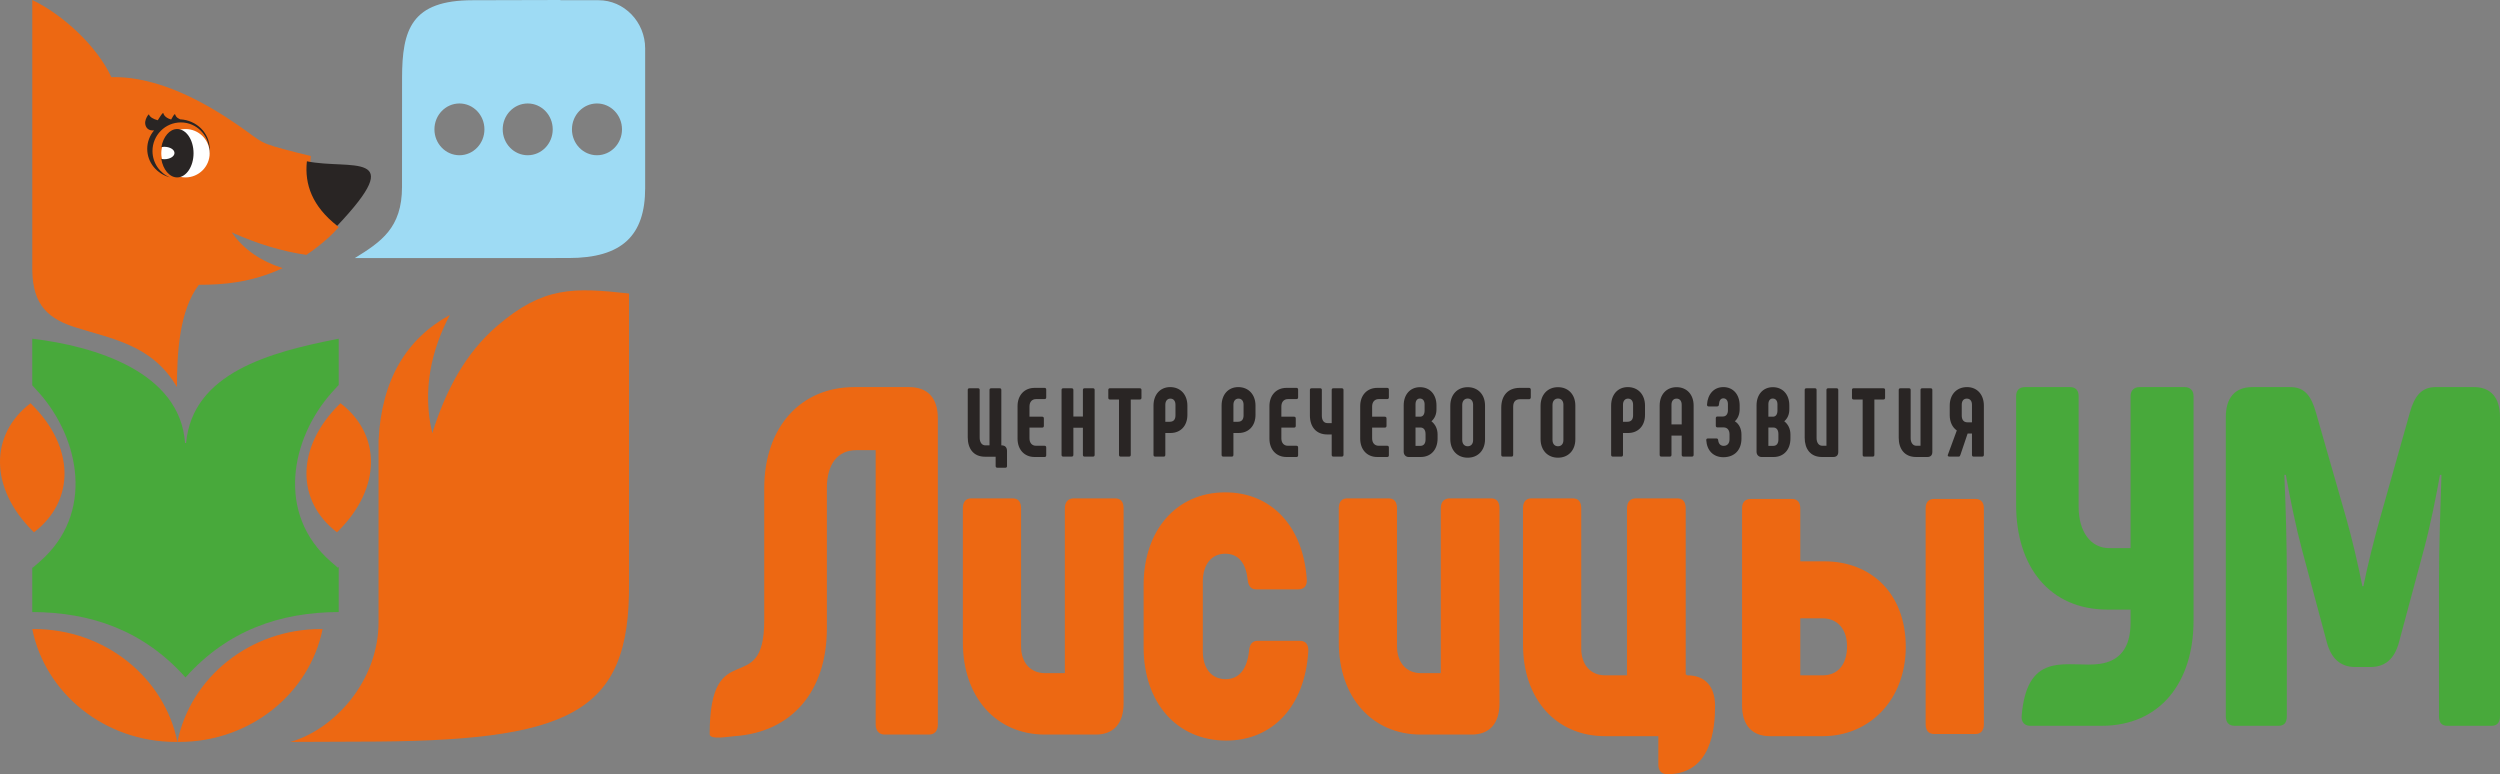 <?xml version="1.0" encoding="UTF-8"?> <svg xmlns="http://www.w3.org/2000/svg" width="155" height="48" viewBox="0 0 155 48" fill="none"><rect x="0" y="0" width="155" height="48" fill="#808080" stroke="none"/><path fill-rule="evenodd" clip-rule="evenodd" d="M138.558 45H141.255C141.63 45 141.783 44.801 141.783 44.403V35.98C141.783 33.69 141.721 31.566 141.63 29.442H141.721C141.971 30.836 142.344 32.671 142.716 34.056L144.265 39.829C144.524 40.788 145.074 41.356 146.035 41.356H146.965C147.928 41.356 148.476 40.79 148.734 39.829L150.284 34.056C150.66 32.663 151.031 30.836 151.278 29.442H151.37C151.309 31.566 151.217 33.695 151.217 35.98V44.403C151.217 44.796 151.37 45 151.744 45H154.472C154.816 45 155 44.801 155 44.403V25.86C155 24.664 154.437 24 153.389 24H151C150.133 24 149.695 24.566 149.417 25.561L147.554 32.163C147.219 33.357 146.779 35.084 146.531 36.344H146.468C146.221 35.084 145.816 33.35 145.476 32.163L143.584 25.561C143.298 24.566 142.9 24 142.002 24H139.644C138.562 24 138 24.668 138 25.86V44.403C138 44.796 138.186 45 138.558 45Z" fill="#48A93B"></path><path fill-rule="evenodd" clip-rule="evenodd" d="M125.868 45H130.298C133.925 45 136 42.316 136 38.474V24.563C136 24.197 135.782 24 135.442 24H132.653C132.316 24 132.095 24.201 132.095 24.563V33.983H130.764C129.62 33.983 128.875 32.955 128.875 31.433V24.563C128.875 24.197 128.684 24 128.347 24H125.558C125.19 24 125 24.201 125 24.563V31.3C125 35.141 127.077 37.795 130.67 37.795H132.095V38.604C132.095 40.196 131.4 40.976 130.206 41.157C128.33 41.443 125.68 40.156 125.341 44.404C125.313 44.767 125.527 45 125.868 45Z" fill="#48A93B"></path><path fill-rule="evenodd" clip-rule="evenodd" d="M111.617 41.871V38.337H113.006C113.9 38.337 114.516 38.983 114.516 40.069C114.516 41.258 113.9 41.871 113.006 41.871H111.617ZM119.916 45.508H122.476C122.815 45.508 123 45.304 123 44.897V31.513C123 31.138 122.811 30.933 122.476 30.933H119.916C119.579 30.933 119.389 31.14 119.389 31.513V44.897C119.389 45.299 119.577 45.508 119.916 45.508ZM109.736 45.643H113.006C115.935 45.643 118.157 43.367 118.157 40.103C118.157 36.841 116.059 34.802 113.097 34.802H111.617V31.513C111.617 31.138 111.43 30.933 111.092 30.933H108.563C108.197 30.933 108.008 31.14 108.008 31.513V43.74C108.008 44.961 108.627 45.643 109.736 45.643ZM103.372 48C106.106 48 106.334 45.172 106.334 43.774C106.334 42.551 105.716 41.871 104.606 41.871L104.513 41.803V31.513C104.513 31.104 104.326 30.899 103.99 30.899H101.429C101.091 30.899 100.873 31.106 100.873 31.513V41.871H99.517C98.625 41.871 98.037 41.224 98.037 40.205V31.513C98.037 31.104 97.848 30.899 97.513 30.899H94.951C94.616 30.899 94.426 31.106 94.426 31.513V39.967C94.426 43.365 96.494 45.643 99.517 45.643H102.817V47.42C102.817 47.793 103.032 48 103.372 48ZM88.095 45.543H91.24C92.35 45.543 92.968 44.861 92.968 43.604V31.513C92.968 31.104 92.781 30.899 92.444 30.899H89.884C89.546 30.899 89.329 31.106 89.329 31.513V41.735H88.095C87.202 41.735 86.615 41.09 86.615 40.069V31.513C86.615 31.104 86.426 30.899 86.09 30.899H83.529C83.193 30.899 83.004 31.106 83.004 31.513V39.832C83.004 43.228 85.072 45.543 88.095 45.543ZM76.024 45.916C78.923 45.916 80.897 43.774 81.113 40.41C81.145 39.967 80.96 39.73 80.588 39.73H77.967C77.658 39.73 77.473 39.935 77.443 40.341C77.319 41.53 76.794 42.108 75.993 42.108C75.099 42.108 74.574 41.428 74.574 40.376V36.066C74.574 35.013 75.099 34.331 75.963 34.331C76.733 34.331 77.24 34.843 77.352 35.929C77.393 36.334 77.567 36.541 77.876 36.541H80.496C80.836 36.541 81.047 36.337 81.021 35.929C80.803 32.633 78.832 30.526 75.963 30.526C72.94 30.526 70.904 32.874 70.904 36.27V40.137C70.904 43.567 72.97 45.916 76.024 45.916ZM64.788 45.543H67.933C69.043 45.543 69.662 44.861 69.662 43.604V31.513C69.662 31.104 69.475 30.899 69.137 30.899H66.578C66.24 30.899 66.02 31.106 66.02 31.513V41.735H64.788C63.894 41.735 63.306 41.09 63.306 40.069V31.513C63.306 31.104 63.119 30.899 62.782 30.899H60.222C59.885 30.899 59.697 31.106 59.697 31.513V39.832C59.697 43.228 61.765 45.543 64.788 45.543ZM45.53 45.643C49.106 45.402 51.267 42.856 51.267 38.948V30.254C51.267 28.758 51.947 27.91 53.087 27.91H54.291V44.929C54.291 45.302 54.507 45.543 54.846 45.543H57.591C57.961 45.543 58.146 45.304 58.146 44.929V25.937C58.146 24.68 57.527 24 56.359 24H52.965C49.635 24 47.382 26.485 47.382 30.288V38.473C47.382 43.428 44 39.255 44 45.515C44 45.891 45.164 45.668 45.53 45.643Z" fill="#ED6812"></path><path fill-rule="evenodd" clip-rule="evenodd" d="M61.836 29H62.328C62.4 29 62.435 28.963 62.435 28.897V27.965C62.435 27.736 62.318 27.612 62.095 27.612L62.082 27.607V24.176C62.082 24.108 62.047 24.073 61.984 24.073H61.456C61.386 24.073 61.349 24.108 61.349 24.176V27.612H61.092C60.873 27.612 60.74 27.419 60.74 27.135V24.176C60.74 24.108 60.705 24.073 60.64 24.073H60.105C60.035 24.073 60 24.108 60 24.176V27.11C60 27.801 60.341 28.317 61.074 28.317H61.73V28.897C61.73 28.963 61.772 29 61.836 29ZM64.146 28.334H64.761C64.827 28.334 64.866 28.299 64.866 28.231V27.741C64.866 27.673 64.827 27.637 64.761 27.637H64.234C63.98 27.637 63.828 27.457 63.828 27.177V26.511H64.615C64.685 26.511 64.72 26.477 64.72 26.403V25.943C64.72 25.875 64.685 25.835 64.615 25.835H63.828V25.204C63.828 24.925 63.98 24.744 64.234 24.744H64.761C64.827 24.744 64.866 24.709 64.866 24.636V24.151C64.866 24.086 64.827 24.048 64.761 24.048H64.146C63.511 24.048 63.088 24.508 63.088 25.179V27.195C63.088 27.874 63.511 28.334 64.146 28.334ZM67.14 24.176V25.823H66.549V24.176C66.549 24.108 66.507 24.073 66.442 24.073H65.92C65.85 24.073 65.816 24.108 65.816 24.176V28.201C65.816 28.274 65.85 28.309 65.92 28.309H66.442C66.507 28.309 66.549 28.274 66.549 28.201V26.519H67.14V28.201C67.14 28.274 67.175 28.309 67.24 28.309H67.769C67.834 28.309 67.868 28.274 67.868 28.201V24.176C67.868 24.108 67.834 24.073 67.769 24.073H67.24C67.175 24.073 67.14 24.108 67.14 24.176ZM70.664 24.073H68.816C68.75 24.073 68.715 24.108 68.715 24.176V24.666C68.715 24.732 68.75 24.769 68.816 24.769H69.378V28.201C69.378 28.274 69.413 28.309 69.479 28.309H70.007C70.07 28.309 70.107 28.274 70.107 28.201V24.769H70.664C70.734 24.769 70.771 24.732 70.771 24.666V24.176C70.771 24.108 70.734 24.073 70.664 24.073ZM71.624 28.309H72.152C72.216 28.309 72.25 28.274 72.25 28.201V26.846H72.569C73.201 26.846 73.618 26.396 73.618 25.725V25.149C73.618 24.465 73.191 24 72.551 24C71.93 24 71.517 24.465 71.517 25.149V28.201C71.517 28.274 71.552 28.309 71.624 28.309ZM72.25 26.15V25.096C72.25 24.86 72.375 24.714 72.562 24.714C72.761 24.714 72.879 24.86 72.879 25.096V25.75C72.879 26.016 72.756 26.15 72.52 26.15H72.25ZM75.846 28.309H76.374C76.437 28.309 76.472 28.274 76.472 28.201V26.846H76.791C77.424 26.846 77.841 26.396 77.841 25.725V25.149C77.841 24.465 77.413 24 76.771 24C76.15 24 75.739 24.465 75.739 25.149V28.201C75.739 28.274 75.774 28.309 75.846 28.309ZM76.472 26.15V25.096C76.472 24.86 76.597 24.714 76.784 24.714C76.983 24.714 77.101 24.86 77.101 25.096V25.75C77.101 26.016 76.979 26.15 76.743 26.15H76.472ZM79.763 28.334H80.378C80.444 28.334 80.483 28.299 80.483 28.231V27.741C80.483 27.673 80.444 27.637 80.378 27.637H79.85C79.597 27.637 79.444 27.457 79.444 27.177V26.511H80.232C80.302 26.511 80.337 26.477 80.337 26.403V25.943C80.337 25.875 80.302 25.835 80.232 25.835H79.444V25.204C79.444 24.925 79.597 24.744 79.85 24.744H80.378C80.444 24.744 80.483 24.709 80.483 24.636V24.151C80.483 24.086 80.444 24.048 80.378 24.048H79.763C79.128 24.048 78.705 24.508 78.705 25.179V27.195C78.705 27.874 79.128 28.334 79.763 28.334ZM82.669 28.309H83.191C83.256 28.309 83.297 28.274 83.297 28.201V24.176C83.297 24.108 83.256 24.073 83.191 24.073H82.669C82.599 24.073 82.565 24.108 82.565 24.176V26.233H82.305C82.083 26.233 81.954 26.064 81.954 25.78V24.176C81.954 24.108 81.919 24.073 81.853 24.073H81.318C81.249 24.073 81.214 24.108 81.214 24.176V25.754C81.214 26.459 81.6 26.936 82.288 26.936H82.565V28.201C82.565 28.274 82.599 28.309 82.669 28.309ZM85.388 28.334H86.006C86.069 28.334 86.111 28.299 86.111 28.231V27.741C86.111 27.673 86.069 27.637 86.006 27.637H85.478C85.225 27.637 85.072 27.457 85.072 27.177V26.511H85.857C85.929 26.511 85.964 26.477 85.964 26.403V25.943C85.964 25.875 85.929 25.835 85.857 25.835H85.072V25.204C85.072 24.925 85.225 24.744 85.478 24.744H86.006C86.069 24.744 86.111 24.709 86.111 24.636V24.151C86.111 24.086 86.069 24.048 86.006 24.048H85.388C84.755 24.048 84.332 24.508 84.332 25.179V27.195C84.332 27.874 84.755 28.334 85.388 28.334ZM88.748 26.119C88.947 25.948 89.065 25.689 89.061 25.375V25.131C89.061 24.452 88.648 24.005 88.04 24.005C87.439 24.005 87.029 24.452 87.029 25.131V28.012C87.029 28.201 87.164 28.334 87.339 28.334H88.085C88.707 28.334 89.13 27.887 89.13 27.19V26.936C89.13 26.592 88.989 26.305 88.748 26.119ZM87.762 25.066C87.762 24.847 87.862 24.709 88.033 24.709C88.214 24.709 88.325 24.847 88.325 25.066V25.458C88.325 25.695 88.221 25.835 88.044 25.835H87.762V25.066ZM88.384 27.251C88.384 27.499 88.266 27.643 88.067 27.643H87.762V26.506H88.067C88.266 26.506 88.384 26.657 88.384 26.911V27.251ZM90.998 28.377C91.637 28.377 92.072 27.917 92.072 27.238V25.144C92.072 24.465 91.637 24.005 90.998 24.005C90.359 24.005 89.918 24.465 89.918 25.162V27.221C89.918 27.917 90.359 28.377 90.998 28.377ZM90.998 27.668C90.793 27.668 90.658 27.522 90.658 27.276V25.109C90.658 24.86 90.793 24.709 90.998 24.709C91.203 24.709 91.332 24.86 91.332 25.088V27.293C91.332 27.522 91.203 27.668 90.998 27.668ZM93.185 28.309H93.717C93.782 28.309 93.817 28.274 93.817 28.201V25.221C93.817 24.913 93.959 24.752 94.24 24.752H94.81C94.863 24.752 94.909 24.701 94.909 24.641V24.158C94.909 24.095 94.863 24.048 94.81 24.048H94.223C93.508 24.048 93.078 24.508 93.078 25.277V28.201C93.078 28.274 93.113 28.309 93.185 28.309ZM96.595 28.377C97.237 28.377 97.671 27.917 97.671 27.238V25.144C97.671 24.465 97.237 24.005 96.595 24.005C95.956 24.005 95.515 24.465 95.515 25.162V27.221C95.515 27.917 95.956 28.377 96.595 28.377ZM96.595 27.668C96.39 27.668 96.255 27.522 96.255 27.276V25.109C96.255 24.86 96.39 24.709 96.595 24.709C96.802 24.709 96.931 24.86 96.931 25.088V27.293C96.931 27.522 96.802 27.668 96.595 27.668ZM99.997 28.309H100.525C100.588 28.309 100.625 28.274 100.625 28.201V26.846H100.941C101.574 26.846 101.991 26.396 101.991 25.725V25.149C101.991 24.465 101.564 24 100.924 24C100.302 24 99.89 24.465 99.89 25.149V28.201C99.89 28.274 99.925 28.309 99.997 28.309ZM100.625 26.15V25.096C100.625 24.86 100.748 24.714 100.935 24.714C101.136 24.714 101.251 24.86 101.251 25.096V25.75C101.251 26.016 101.129 26.15 100.893 26.15H100.625ZM103.004 28.309H103.532C103.595 28.309 103.632 28.274 103.632 28.201V27.009H104.265V28.201C104.265 28.274 104.306 28.309 104.372 28.309H104.9C104.963 28.309 105.005 28.274 105.005 28.201V25.149C105.005 24.46 104.581 24.005 103.948 24.005C103.32 24.005 102.899 24.46 102.899 25.149V28.201C102.899 28.274 102.934 28.309 103.004 28.309ZM103.632 26.313V25.096C103.632 24.86 103.748 24.714 103.948 24.714C104.147 24.714 104.265 24.86 104.265 25.096V26.313H103.632ZM106.849 28.347C107.549 28.347 107.97 27.887 107.97 27.195V26.936C107.97 26.597 107.83 26.283 107.56 26.119C107.747 25.956 107.859 25.682 107.859 25.368V25.137C107.859 24.46 107.455 24 106.849 24C106.268 24 105.875 24.43 105.834 25.088C105.834 25.162 105.871 25.199 105.934 25.199H106.462C106.527 25.199 106.569 25.162 106.573 25.088C106.591 24.822 106.685 24.696 106.849 24.696C107.021 24.696 107.132 24.835 107.132 25.053V25.44C107.132 25.659 107.025 25.823 106.82 25.823H106.479C106.416 25.823 106.379 25.858 106.379 25.931V26.391C106.379 26.459 106.416 26.499 106.479 26.499H106.861C107.102 26.499 107.23 26.675 107.23 26.924V27.243C107.23 27.479 107.102 27.643 106.868 27.643C106.674 27.643 106.551 27.517 106.527 27.293C106.521 27.221 106.486 27.185 106.427 27.185H105.888C105.823 27.185 105.781 27.221 105.788 27.293C105.829 27.934 106.229 28.347 106.849 28.347ZM110.625 26.119C110.826 25.948 110.942 25.689 110.938 25.375V25.131C110.938 24.452 110.525 24.005 109.916 24.005C109.317 24.005 108.906 24.452 108.906 25.131V28.012C108.906 28.201 109.041 28.334 109.218 28.334H109.962C110.584 28.334 111.007 27.887 111.007 27.19V26.936C111.007 26.592 110.866 26.305 110.625 26.119ZM109.639 25.066C109.639 24.847 109.739 24.709 109.91 24.709C110.091 24.709 110.202 24.847 110.202 25.066V25.458C110.202 25.695 110.097 25.835 109.921 25.835H109.639V25.066ZM110.261 27.251C110.261 27.499 110.146 27.643 109.945 27.643H109.639V26.506H109.945C110.146 26.506 110.261 26.657 110.261 26.911V27.251ZM113.24 24.176V27.637H112.982C112.764 27.637 112.628 27.445 112.628 27.165V24.176C112.628 24.108 112.594 24.073 112.53 24.073H111.996C111.926 24.073 111.891 24.108 111.891 24.176V27.143C111.891 27.819 112.236 28.334 112.965 28.334H113.663C113.861 28.334 113.973 28.226 113.973 28.02V24.176C113.973 24.108 113.931 24.073 113.868 24.073H113.346C113.275 24.073 113.24 24.108 113.24 24.176ZM116.77 24.073H114.92C114.857 24.073 114.822 24.108 114.822 24.176V24.666C114.822 24.732 114.857 24.769 114.92 24.769H115.485V28.201C115.485 28.274 115.52 28.309 115.583 28.309H116.111C116.177 28.309 116.211 28.274 116.211 28.201V24.769H116.77C116.84 24.769 116.875 24.732 116.875 24.666V24.176C116.875 24.108 116.84 24.073 116.77 24.073ZM119.072 24.176V27.637H118.814C118.597 27.637 118.461 27.445 118.461 27.165V24.176C118.461 24.108 118.426 24.073 118.361 24.073H117.828C117.759 24.073 117.721 24.108 117.721 24.176V27.143C117.721 27.819 118.069 28.334 118.797 28.334H119.495C119.694 28.334 119.805 28.226 119.805 28.02V24.176C119.805 24.108 119.764 24.073 119.7 24.073H119.179C119.107 24.073 119.072 24.108 119.072 24.176ZM121.957 24C121.304 24 120.883 24.465 120.883 25.149V25.737C120.883 26.162 121.047 26.499 121.322 26.688L120.766 28.201C120.735 28.269 120.794 28.309 120.863 28.309H121.44C121.505 28.309 121.523 28.269 121.544 28.206L121.992 26.881H122.262V28.201C122.262 28.274 122.297 28.309 122.36 28.309H122.895C122.96 28.309 123 28.274 123 28.201V25.149C123 24.465 122.585 24 121.957 24ZM122.262 26.184H121.985C121.752 26.184 121.628 26.034 121.628 25.762V25.096C121.628 24.86 121.739 24.714 121.944 24.714C122.144 24.714 122.262 24.86 122.262 25.096V26.184Z" fill="#292524"></path><path fill-rule="evenodd" clip-rule="evenodd" d="M18 46C18.387 45.998 21.842 45.982 22.22 45.982C35.303 45.982 39.072 44.327 38.999 36.173V18.199C35.56 17.815 33.671 17.755 30.815 20.214C28.862 21.894 27.63 24.201 26.802 26.863C26.161 24.172 26.761 21.667 27.889 19.529C25.211 20.991 23.658 23.529 23.47 27.303V38.57C23.47 42.242 20.711 45.236 18 46Z" fill="#ED6812"></path><path fill-rule="evenodd" clip-rule="evenodd" d="M21 21C16.681 21.839 11.945 23.128 11.537 27.465H11.474C11.162 23.058 5.889 21.459 2 21V23.89L2.419 24.349C4.942 27.192 5.885 31.85 2.456 34.829L2.028 35.201L2 35.172V37.946C5.634 37.962 8.884 39.074 11.5 42C14.117 39.074 17.366 37.962 21 37.946V35.147L20.95 35.201L20.52 34.829C17.094 31.85 18.037 27.192 20.559 24.349L20.992 23.874L21 23.881V21Z" fill="#48A93B"></path><path fill-rule="evenodd" clip-rule="evenodd" d="M2.101 39C6.517 39 10.195 42.013 11 46H10.9C6.481 46 2.805 42.989 2 39.002L2.101 39Z" fill="#ED6812"></path><path fill-rule="evenodd" clip-rule="evenodd" d="M19.899 39C15.481 39 11.803 42.013 11 46H11.101C15.517 46 19.195 42.989 20 39.002L19.899 39Z" fill="#ED6812"></path><path fill-rule="evenodd" clip-rule="evenodd" d="M2.002 0C3.905 0.913 6.019 2.864 6.904 4.785C9.873 4.706 12.859 6.45 14.759 7.762C16.434 8.917 15.886 8.809 18.389 9.457C18.696 9.538 18.987 9.609 19.267 9.673V9.683C19.126 11.278 19.59 12.765 21 14.089C20.757 14.359 20.538 14.578 20.382 14.719C19.921 15.136 19.457 15.493 18.996 15.802C17.517 15.591 15.979 15.129 14.368 14.408C15.112 15.491 16.229 16.215 17.528 16.625C15.564 17.53 13.841 17.658 12.329 17.657C11.106 19.261 10.972 21.938 10.972 24C9.426 21.337 6.853 21.002 4.591 20.269C2.695 19.655 1.952 18.611 2.002 16.4V0Z" fill="#ED6812"></path><path fill-rule="evenodd" clip-rule="evenodd" d="M9.78 7.456C9.506 7.382 9.295 7.268 9.233 7.091C9.157 7.12 9.028 7.367 9.004 7.542C8.981 7.72 9.049 8.005 9.335 8.073C9.399 8.087 9.471 8.089 9.55 8.087C9.285 8.401 9.128 8.799 9.128 9.232C9.128 10.074 9.726 10.784 10.541 11C9.904 10.734 9.454 10.101 9.454 9.363C9.454 8.385 10.242 7.59 11.213 7.59C12.184 7.59 12.971 8.385 12.971 9.363C12.971 9.472 12.962 9.577 12.943 9.678C12.98 9.537 13 9.387 13 9.232C13 8.253 12.189 7.448 11.168 7.398C11.113 7.372 11.063 7.345 11.022 7.319C10.846 7.197 10.879 7.053 10.829 7.082C10.789 7.106 10.689 7.257 10.613 7.41C10.556 7.396 10.506 7.377 10.463 7.358C10.189 7.23 10.142 7.082 10.12 7C10.044 7.026 9.908 7.259 9.797 7.432L9.78 7.456Z" fill="#292524"></path><path fill-rule="evenodd" clip-rule="evenodd" d="M19.027 10C21.7 10.549 25.376 9.271 20.906 14C19.375 12.798 18.872 11.446 19.027 10Z" fill="#292524"></path><path fill-rule="evenodd" clip-rule="evenodd" d="M11.5 8C10.672 8 10 8.672 10 9.501C10 10.328 10.672 11 11.5 11C12.328 11 13 10.328 13 9.501C13 8.672 12.328 8 11.5 8Z" fill="white"></path><path fill-rule="evenodd" clip-rule="evenodd" d="M10.986 11C10.509 11 10.108 10.512 10 9.856C10.058 9.867 10.12 9.872 10.184 9.872C10.535 9.872 10.818 9.7 10.818 9.486C10.818 9.273 10.535 9.101 10.184 9.101C10.122 9.101 10.062 9.106 10.006 9.117C10.12 8.475 10.517 8 10.986 8C11.546 8 12 8.672 12 9.5C12 10.325 11.546 11 10.986 11Z" fill="#292524"></path><path fill-rule="evenodd" clip-rule="evenodd" d="M22 16L35.249 15.998C38.568 15.998 40 14.601 40 11.663V3.005C40 1.358 38.699 0.014 37.11 0.014H34.748V0C32.372 0.002 30.013 0.014 29.31 0.014C25.51 0.014 24.93 1.823 24.928 4.836L24.925 11.587C24.925 14.143 23.616 14.999 22 16ZM28.486 6.415C29.342 6.415 30.035 7.133 30.035 8.02C30.035 8.906 29.342 9.625 28.486 9.625C27.63 9.625 26.935 8.906 26.935 8.02C26.935 7.133 27.63 6.415 28.486 6.415ZM32.719 6.415C33.576 6.415 34.269 7.133 34.269 8.02C34.269 8.906 33.576 9.625 32.719 9.625C31.863 9.625 31.168 8.906 31.168 8.02C31.168 7.133 31.863 6.415 32.719 6.415ZM37.012 6.415C37.869 6.415 38.564 7.133 38.564 8.02C38.564 8.906 37.869 9.625 37.012 9.625C36.156 9.625 35.461 8.906 35.461 8.02C35.461 7.133 36.156 6.415 37.012 6.415Z" fill="#9EDBF4"></path><path fill-rule="evenodd" clip-rule="evenodd" d="M1.954 25.062C4.669 27.744 4.643 31.069 2.108 33L2.045 32.94C-0.67 30.258 -0.642 26.933 1.893 25L1.954 25.062Z" fill="#ED6812"></path><path fill-rule="evenodd" clip-rule="evenodd" d="M21.045 25.062C18.33 27.744 18.358 31.069 20.892 33L20.954 32.94C23.67 30.258 23.642 26.933 21.109 25L21.045 25.062Z" fill="#ED6812"></path></svg> 
